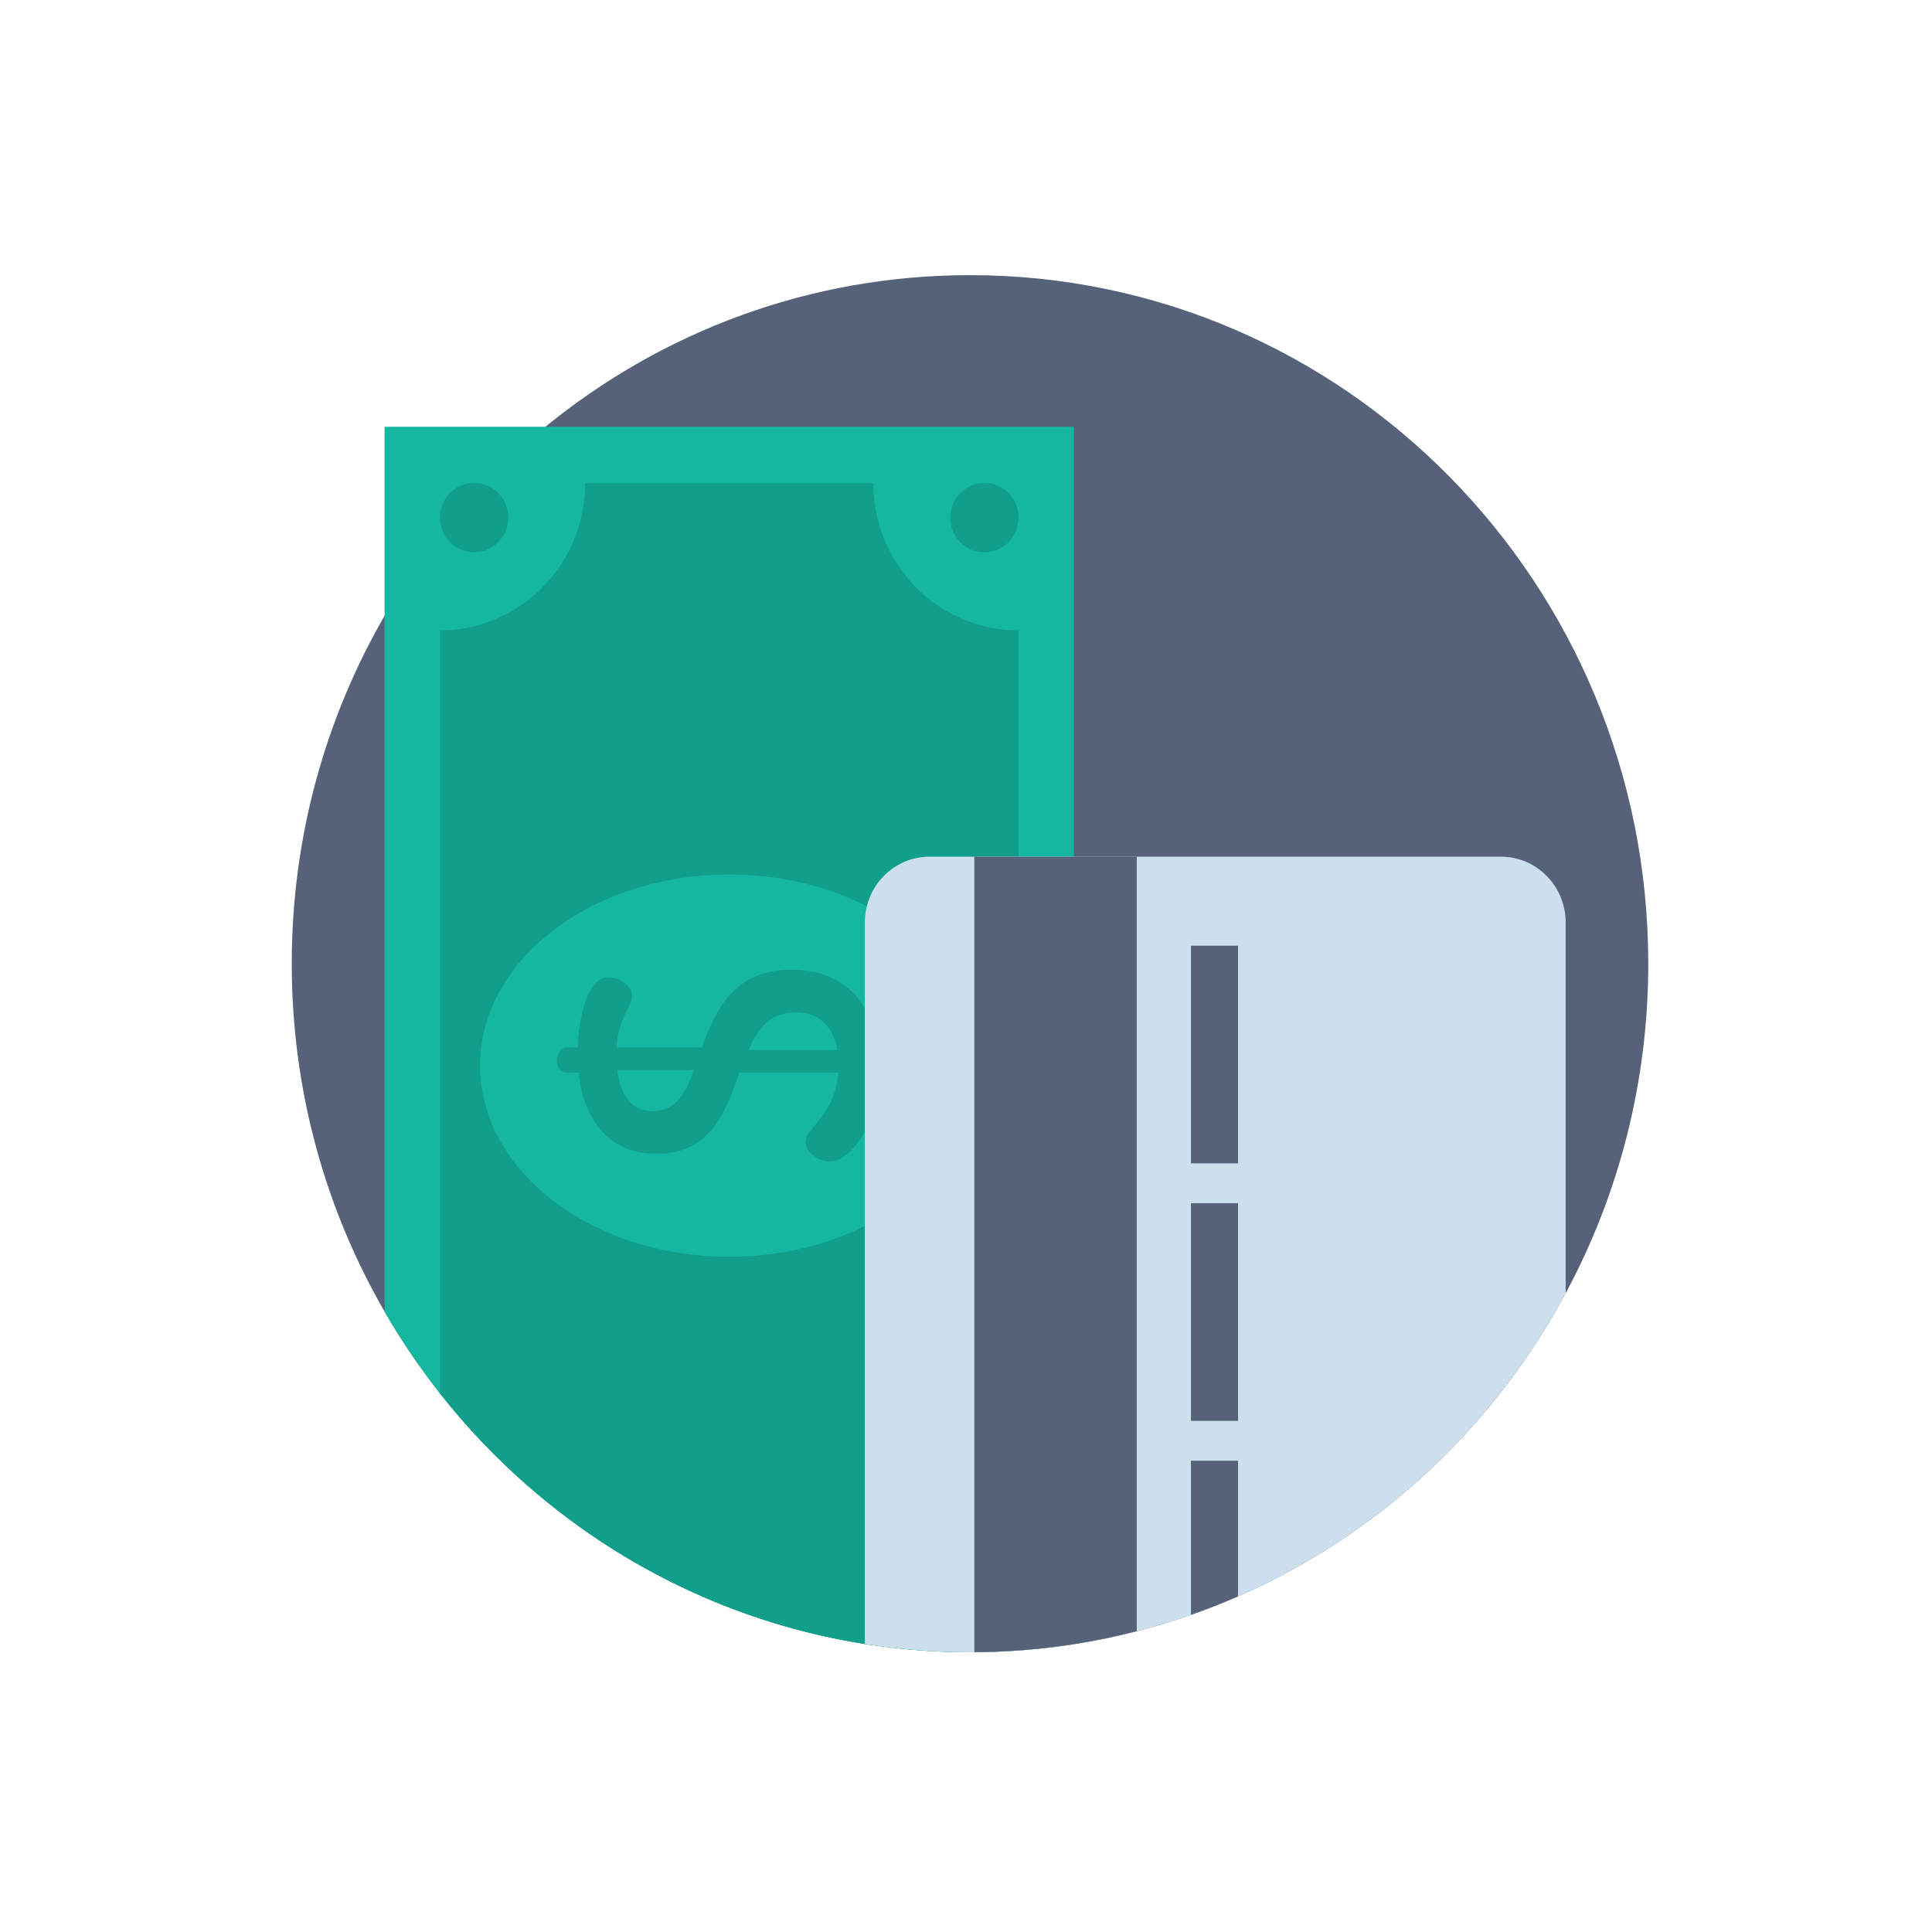 <svg width="94" height="94" viewBox="0 0 94 94" fill="none" xmlns="http://www.w3.org/2000/svg">
<g clip-path="url(#clip0_4312_798)">
<path d="M80.195 46.887C80.195 52.697 78.738 58.163 76.174 62.925C73.69 67.544 70.165 71.502 65.918 74.478C64.142 75.722 62.239 76.794 60.235 77.67C59.485 77.999 58.721 78.298 57.944 78.569C57.082 78.871 56.202 79.137 55.309 79.364C54.307 79.623 53.288 79.834 52.252 79.996C51.297 80.145 50.33 80.253 49.35 80.316C48.708 80.359 48.06 80.382 47.408 80.386C47.338 80.387 47.267 80.387 47.195 80.387C47.085 80.387 46.973 80.387 46.862 80.385C45.583 80.371 44.32 80.284 43.078 80.127C42.883 80.103 42.687 80.077 42.493 80.048C42.354 80.027 42.216 80.007 42.077 79.984C40.981 79.812 39.901 79.583 38.844 79.303C31.863 77.457 25.783 73.348 21.408 67.793C20.42 66.539 19.518 65.21 18.714 63.818C15.841 58.85 14.195 53.065 14.195 46.887C14.195 40.71 15.842 34.924 18.714 29.955C20.755 26.428 23.413 23.313 26.537 20.763C32.192 16.148 39.375 13.387 47.195 13.387C65.421 13.387 80.195 28.385 80.195 46.887V46.887Z" fill="#55627A"/>
<path d="M52.249 20.763V79.996C50.6 80.253 48.912 80.387 47.192 80.387C47.082 80.387 46.97 80.387 46.859 80.385C34.857 80.264 24.388 73.641 18.711 63.818V20.763H52.249Z" fill="#15B7A0"/>
<path d="M49.557 25.183C49.557 26.115 48.812 26.87 47.896 26.87C46.978 26.87 46.234 26.115 46.234 25.183C46.234 24.252 46.978 23.497 47.896 23.497C48.812 23.497 49.557 24.252 49.557 25.183V25.183Z" fill="#119E8A"/>
<path d="M24.729 25.183C24.729 26.115 23.985 26.87 23.067 26.87C22.15 26.87 21.406 26.115 21.406 25.183C21.406 24.252 22.15 23.497 23.067 23.497C23.985 23.497 24.729 24.252 24.729 25.183Z" fill="#119E8A"/>
<path d="M49.556 30.67V73.023C45.701 73.023 42.568 76.155 42.492 80.048C33.987 78.817 26.527 74.296 21.406 67.793V30.67C25.309 30.67 28.472 27.459 28.472 23.497H42.489C42.489 27.459 45.653 30.67 49.556 30.67V30.67Z" fill="#119E8A"/>
<path d="M49.557 78.51C49.557 79.441 48.812 80.196 47.896 80.196C46.978 80.196 46.234 79.441 46.234 78.51C46.234 77.578 46.978 76.823 47.896 76.823C48.812 76.823 49.557 77.578 49.557 78.51V78.51Z" fill="#119E8A"/>
<path d="M47.604 51.846C47.604 46.711 42.177 42.548 35.482 42.548C28.787 42.548 23.359 46.711 23.359 51.846C23.359 56.982 28.787 61.144 35.482 61.144C42.177 61.144 47.604 56.982 47.604 51.846V51.846Z" fill="#15B7A0"/>
<path d="M42.772 52.19C42.731 54.767 41.359 56.514 40.356 56.514C39.864 56.514 39.188 56.077 39.188 55.557C39.188 54.871 40.622 54.31 40.786 52.19H35.973C35.318 54.061 34.581 56.139 31.96 56.139C29.38 56.139 28.355 54.165 28.151 52.19H27.557C27.311 52.19 27.086 51.94 27.086 51.587C27.086 51.275 27.311 50.963 27.557 50.963H28.11C28.151 49.55 28.58 47.553 29.584 47.553C29.973 47.553 30.751 47.845 30.751 48.468C30.751 48.967 30.096 49.508 29.994 50.963H34.151C34.806 49.154 35.707 47.179 38.492 47.179C41.011 47.179 42.404 48.718 42.711 50.963H43.407C43.653 50.963 43.878 51.275 43.878 51.587C43.878 51.94 43.653 52.19 43.407 52.19H42.772ZM33.762 52.065H30.035C30.178 53.229 30.69 54.061 31.755 54.061C32.922 54.061 33.352 53.166 33.762 52.065ZM36.424 51.088H40.745C40.54 49.965 39.885 49.258 38.718 49.258C37.428 49.259 36.854 50.069 36.424 51.088Z" fill="#119E8A"/>
<path d="M76.176 44.881V62.925C73.691 67.543 70.166 71.502 65.919 74.478C64.144 75.722 62.24 76.794 60.236 77.67C59.486 77.999 58.722 78.298 57.945 78.569C57.083 78.871 56.203 79.137 55.311 79.364C54.309 79.623 53.289 79.834 52.253 79.996C51.298 80.145 50.331 80.253 49.352 80.316C48.709 80.359 48.061 80.382 47.41 80.386C47.34 80.387 47.268 80.387 47.197 80.387C47.086 80.387 46.974 80.387 46.864 80.385C45.584 80.371 44.321 80.284 43.079 80.127C42.884 80.103 42.688 80.077 42.495 80.048C42.356 80.027 42.217 80.007 42.078 79.984V44.881C42.078 43.112 43.49 41.68 45.231 41.68H73.023C74.764 41.68 76.176 43.112 76.176 44.881V44.881Z" fill="#CCDFED"/>
<path d="M55.307 41.68V79.364C54.305 79.623 53.286 79.834 52.25 79.996C51.295 80.145 50.328 80.253 49.348 80.316C48.706 80.359 48.058 80.382 47.406 80.386V41.68H55.307Z" fill="#55627A"/>
<path d="M57.945 46.012H60.235V56.602H57.945V46.012Z" fill="#55627A"/>
<path d="M60.236 71.068V77.67C59.486 77.999 58.722 78.298 57.945 78.569V71.068H60.236Z" fill="#55627A"/>
<path d="M57.945 58.54H60.235V69.131H57.945V58.54Z" fill="#55627A"/>
</g>
<defs>
<clipPath id="clip0_4312_798">
<rect width="66" height="67" fill="white" transform="translate(14.195 13.387)"/>
</clipPath>
</defs>
</svg>
